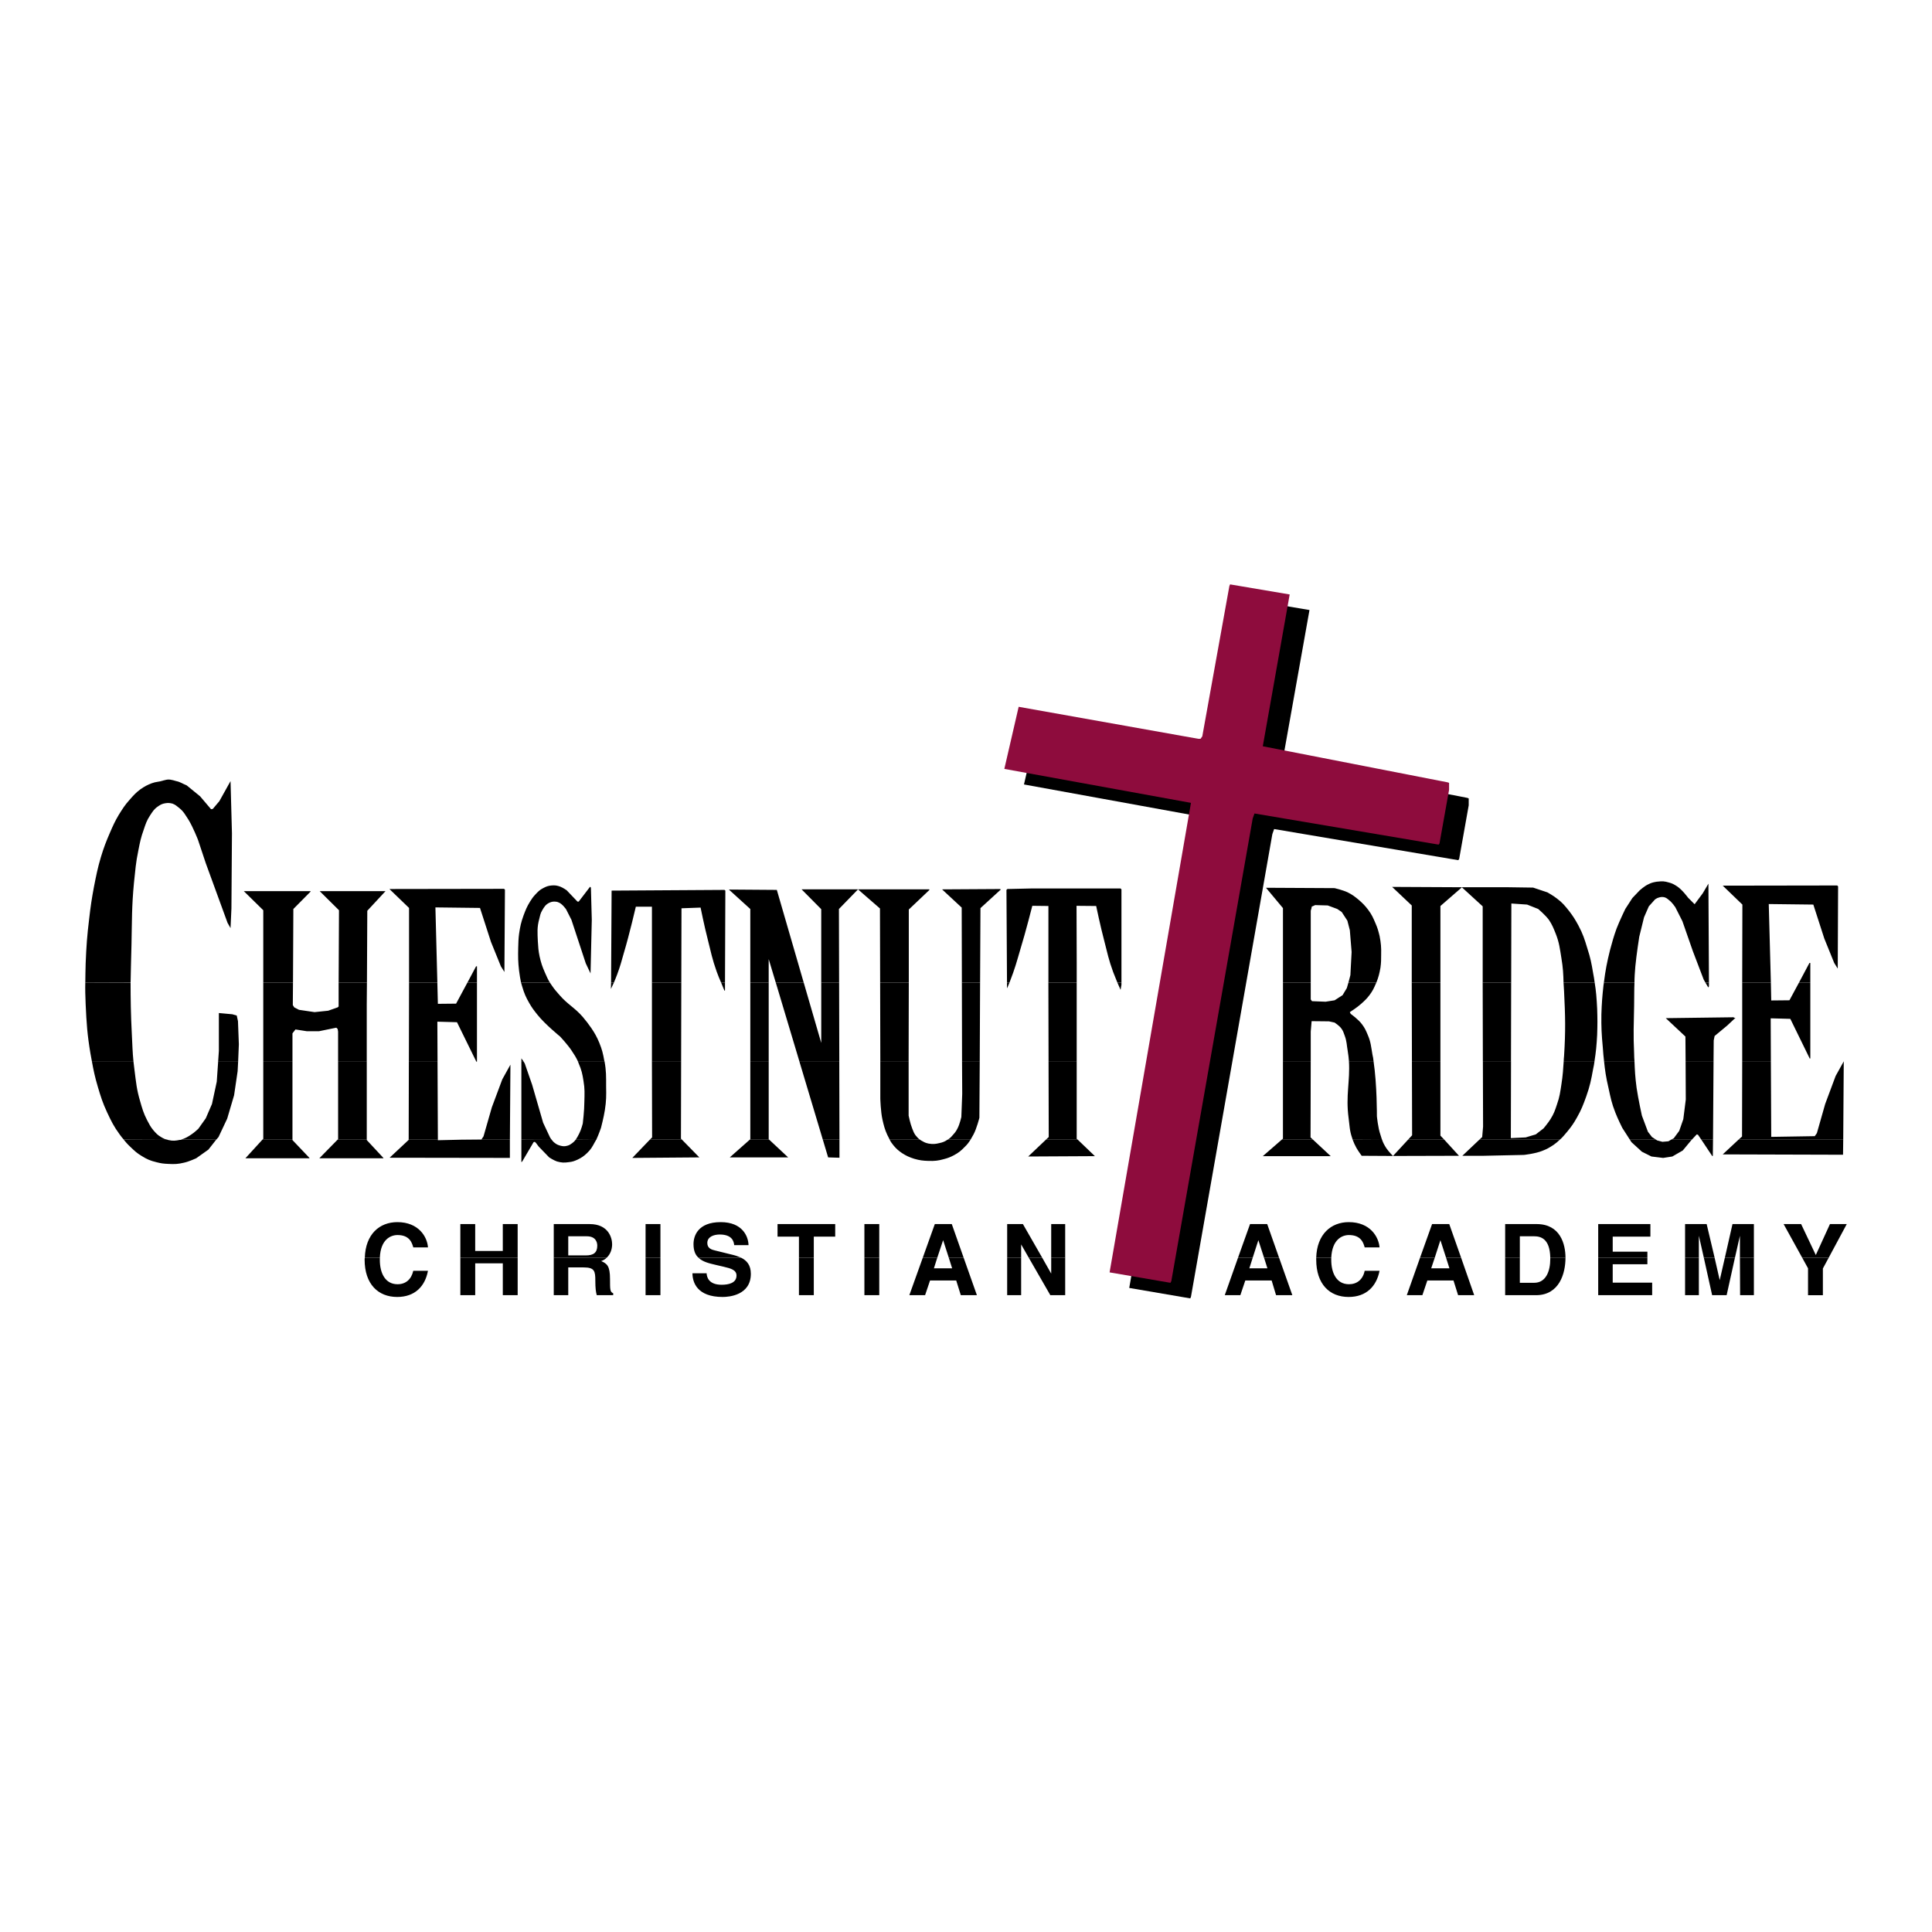 <?xml version="1.0" encoding="utf-8"?>
<!-- Generator: Adobe Illustrator 13.0.0, SVG Export Plug-In . SVG Version: 6.00 Build 14948)  -->
<!DOCTYPE svg PUBLIC "-//W3C//DTD SVG 1.0//EN" "http://www.w3.org/TR/2001/REC-SVG-20010904/DTD/svg10.dtd">
<svg version="1.0" id="Layer_1" xmlns="http://www.w3.org/2000/svg" xmlns:xlink="http://www.w3.org/1999/xlink" x="0px" y="0px"
	 width="192.756px" height="192.756px" viewBox="0 0 192.756 192.756" enable-background="new 0 0 192.756 192.756"
	 xml:space="preserve">
<g>
	<polygon fill-rule="evenodd" clip-rule="evenodd" fill="#FFFFFF" points="0,0 192.756,0 192.756,192.756 0,192.756 0,0 	"/>
	<polygon fill-rule="evenodd" clip-rule="evenodd" points="118.823,129.381 118.753,129.54 112.664,128.498 120.782,81.655 
		102.162,78.266 103.592,72.071 121.523,75.283 121.735,75.283 121.912,75.019 124.612,60.034 124.701,59.857 130.648,60.863 
		127.948,76.007 146.41,79.607 146.534,79.661 146.534,80.349 145.581,85.697 145.492,85.82 127.119,82.714 126.942,83.226 
		118.823,129.381 	"/>
	<polygon fill-rule="evenodd" clip-rule="evenodd" fill="#8E0C3D" points="116.864,127.81 116.776,127.986 110.704,126.945 
		118.823,80.102 100.203,76.713 101.632,70.518 119.564,73.712 119.776,73.712 119.953,73.465 122.653,58.48 122.724,58.304 
		128.672,59.31 125.989,74.454 144.434,78.055 144.575,78.107 144.575,78.796 143.621,84.144 143.533,84.267 125.16,81.161 
		124.983,81.655 116.864,127.81 	"/>
	<path fill-rule="evenodd" clip-rule="evenodd" d="M36.397,125.48c-0.018,0.07-0.018,0.141-0.018,0.193
		c0,2.454,1.359,3.725,3.248,3.725c1.783,0,2.789-1.076,3.071-2.612h-1.465c-0.194,0.865-0.759,1.342-1.571,1.342
		c-1.253,0-1.765-1.147-1.765-2.419c0-0.088,0-0.158,0-0.229H36.397L36.397,125.48z M45.929,125.48v3.741h1.483v-3.177h2.753v3.177
		h1.483v-3.741H45.929L45.929,125.48z M55.248,125.48v3.741h1.447v-2.771h1.536c1.094,0,1.165,0.37,1.165,1.341
		c0,0.724,0.053,1.095,0.142,1.43h1.641v-0.194c-0.317-0.123-0.317-0.37-0.317-1.412c0-1.323-0.3-1.535-0.882-1.8
		c0.211-0.07,0.406-0.177,0.547-0.335H55.248L55.248,125.48z M64.409,125.48v3.741h1.482v-3.741H64.409L64.409,125.48z
		 M69.686,125.48c0.424,0.423,1.077,0.564,1.748,0.724l0.759,0.176c0.759,0.177,1.288,0.336,1.288,0.883
		c0,0.741-0.777,0.918-1.482,0.918c-1.289,0-1.483-0.759-1.5-1.147h-1.412c0,0.883,0.441,2.365,3.018,2.365
		c0.636,0,2.807-0.177,2.807-2.312c0-0.864-0.406-1.323-0.971-1.605H69.686L69.686,125.48z M79.711,125.48v3.741h1.482v-3.741
		H79.711L79.711,125.48z M86.242,125.48v3.741h1.482v-3.741H86.242L86.242,125.48z M92.066,125.48l-1.341,3.741h1.571l0.494-1.465
		h2.612l0.458,1.465h1.606l-1.324-3.741H94.66l0.335,1.059h-1.818l0.335-1.059H92.066L92.066,125.48z M100.485,125.48v3.741h1.395
		v-3.741H100.485L100.485,125.48z M102.639,125.48l2.153,3.741h1.482v-3.741h-1.395v1.588l-0.9-1.588H102.639L102.639,125.48z
		 M123.519,125.48l-1.324,3.741h1.554l0.494-1.465h2.63l0.44,1.465h1.624l-1.323-3.741h-1.5l0.335,1.059h-1.801l0.336-1.059H123.519
		L123.519,125.48z M131.319,125.48c0,0.07,0,0.141,0,0.193c0,2.454,1.342,3.725,3.23,3.725c1.782,0,2.788-1.076,3.089-2.612h-1.483
		c-0.176,0.865-0.759,1.342-1.57,1.342c-1.253,0-1.765-1.147-1.765-2.419c0-0.088,0-0.158,0-0.229H131.319L131.319,125.48z
		 M141.68,125.48l-1.323,3.741h1.554l0.494-1.465h2.611l0.459,1.465h1.606l-1.306-3.741h-1.501l0.336,1.059h-1.818l0.354-1.059
		H141.68L141.68,125.48z M150.17,125.48v3.741h3.071c2.347,0,2.947-2.188,2.947-3.724c0,0,0,0,0-0.018h-1.518
		c0,0.053,0,0.088,0,0.141c0,1.165-0.406,2.365-1.606,2.365h-1.43v-2.506H150.17L150.17,125.48z M159.453,125.48v3.741h5.384v-1.253
		h-3.936v-1.836h3.459v-0.652H159.453L159.453,125.48z M168.12,125.48v3.741h1.376v-3.741H168.12L168.12,125.48z M169.991,125.48
		l0.829,3.741h1.447l0.829-3.741h-1.006l-0.512,2.241l-0.512-2.241H169.991L169.991,125.48z M173.592,125.48l0.018,3.741h1.376
		v-3.741H173.592L173.592,125.48z M179.804,125.48l0.583,1.059v2.683h1.482v-2.665l0.582-1.076H179.804L179.804,125.48z"/>
	<path fill-rule="evenodd" clip-rule="evenodd" d="M37.898,125.48c0.071-1.818,1.077-2.26,1.765-2.26
		c1.218,0,1.447,0.794,1.571,1.235h1.465c-0.07-1.059-0.936-2.523-3.053-2.523c-1.783,0-3.177,1.2-3.248,3.548H37.898L37.898,125.48
		z M51.647,125.48v-3.354h-1.483v2.683h-2.753v-2.683h-1.483v3.354H51.647L51.647,125.48z M60.525,125.48
		c0.353-0.318,0.547-0.812,0.547-1.342c0-0.617-0.353-2.012-2.241-2.012h-3.583v3.354H60.525L60.525,125.48z M65.891,125.48v-3.354
		h-1.482v3.354H65.891L65.891,125.48z M73.939,125.48c-0.282-0.124-0.583-0.229-0.9-0.301l-1.712-0.423
		c-0.3-0.071-0.759-0.194-0.759-0.742c0-0.635,0.67-0.847,1.235-0.847c1.289,0,1.412,0.741,1.447,1.059h1.43
		c-0.018-0.864-0.6-2.294-2.771-2.294c-2.294,0-2.718,1.395-2.718,2.188c0,0.653,0.177,1.076,0.494,1.359H73.939L73.939,125.48z
		 M81.193,125.48v-2.101h2.136v-1.253h-5.754v1.253h2.136v2.101H81.193L81.193,125.48z M87.724,125.48v-3.354h-1.482v3.354H87.724
		L87.724,125.48z M93.513,125.48l0.583-1.748l0.564,1.748h1.483l-1.183-3.354h-1.694l-1.2,3.354H93.513L93.513,125.48z
		 M101.88,125.48v-1.324l0.759,1.324h1.341l-1.924-3.354h-1.57v3.354H101.88L101.88,125.48z M106.274,125.48v-3.354h-1.395v3.354
		H106.274L106.274,125.48z M124.983,125.48l0.564-1.748l0.565,1.748h1.5l-1.183-3.354h-1.712l-1.2,3.354H124.983L124.983,125.48z
		 M132.82,125.48c0.088-1.818,1.076-2.26,1.765-2.26c1.218,0,1.447,0.794,1.57,1.235h1.483c-0.089-1.059-0.936-2.523-3.071-2.523
		c-1.765,0-3.178,1.2-3.248,3.548H132.82L132.82,125.48z M143.146,125.48l0.564-1.748l0.564,1.748h1.501l-1.183-3.354h-1.713
		l-1.2,3.354H143.146L143.146,125.48z M151.635,125.48v-2.136h1.412c0.617,0,1.589,0.177,1.624,2.136h1.518
		c0-1.342-0.512-3.354-2.877-3.354h-3.142v3.354H151.635L151.635,125.48z M164.36,125.48v-0.601h-3.459v-1.5h3.759v-1.253h-5.207
		v3.354H164.36L164.36,125.48z M169.496,125.48v-2.189l0.495,2.189h1.076l-0.794-3.354h-2.153v3.354H169.496L169.496,125.48z
		 M173.097,125.48l0.495-2.189v2.189h1.394v-3.354h-2.135l-0.76,3.354H173.097L173.097,125.48z M182.451,125.48l1.801-3.354h-1.677
		l-1.412,3.088l-1.465-3.088h-1.747l1.853,3.354H182.451L182.451,125.48z M56.695,125.251v-1.906h1.853
		c0.865,0,1.042,0.564,1.042,0.936c0,0.706-0.388,0.971-1.147,0.971H56.695L56.695,125.251z"/>
	<path fill-rule="evenodd" clip-rule="evenodd" d="M16.7,113.707c0.036,0.018,0.071,0.036,0.106,0.036
		c0.441,0.105,0.724,0.07,1.147-0.019l3.618-0.018l-0.776,0.989l-1.218,0.864c0,0-0.724,0.336-1.218,0.441
		c-0.582,0.142-0.953,0.159-1.553,0.123c-0.476-0.018-0.759-0.053-1.218-0.176c-0.583-0.142-0.917-0.282-1.43-0.601
		c-0.512-0.3-0.759-0.547-1.183-0.953c-0.265-0.247-0.441-0.459-0.618-0.671L16.7,113.707L16.7,113.707z M29.179,113.707v0.036
		l1.694,1.782v0.035h-6.389l1.695-1.854H29.179L29.179,113.707z M36.592,113.707v0.036l1.659,1.782v0.035h-6.389l1.818-1.854H36.592
		L36.592,113.707z M43.688,113.707v0.054l2.347-0.054h4.836v1.818l-12.001-0.018l1.906-1.783v-0.018H43.688L43.688,113.707z
		 M55.036,113.707c0.088,0.106,0.177,0.229,0.283,0.301c0.194,0.158,0.335,0.229,0.6,0.3c0.265,0.07,0.441,0.07,0.688,0
		c0.212-0.053,0.318-0.142,0.495-0.265c0.141-0.106,0.247-0.212,0.335-0.336h2.047c-0.053,0.089-0.088,0.177-0.141,0.248
		c-0.247,0.459-0.388,0.724-0.776,1.094c-0.318,0.3-0.547,0.459-0.953,0.653c-0.318,0.141-0.512,0.212-0.865,0.247
		c-0.459,0.07-0.741,0.053-1.182-0.07c-0.318-0.106-0.777-0.406-0.777-0.406l-1.042-1.077l-0.265-0.353l-0.124-0.124l-0.124,0.036
		l-1.129,1.924l-0.088,0.07v-2.242H55.036L55.036,113.707z M68.044,113.707l1.729,1.766l-6.689,0.053l1.747-1.818H68.044
		L68.044,113.707z M76.746,113.707l1.889,1.766H72.81l1.994-1.766H76.746L76.746,113.707z M83.753,113.707v1.801l-1.13-0.035
		l-0.529-1.766H83.753L83.753,113.707z M91.784,113.707c0.07,0.054,0.159,0.106,0.265,0.159c0.212,0.124,0.353,0.177,0.6,0.229
		c0.423,0.07,0.671,0.053,1.094-0.053c0.318-0.07,0.512-0.142,0.794-0.336h2.294c-0.159,0.248-0.318,0.477-0.583,0.725
		c-0.371,0.388-0.618,0.582-1.077,0.829c-0.371,0.194-0.6,0.282-1.006,0.388c-0.565,0.159-0.918,0.194-1.518,0.177
		c-0.564-0.018-0.882-0.053-1.43-0.211c-0.494-0.159-0.776-0.283-1.218-0.565c-0.353-0.247-0.547-0.406-0.83-0.741
		c-0.177-0.212-0.3-0.389-0.406-0.601H91.784L91.784,113.707z M107.527,113.707l1.712,1.642l-6.654,0.035l1.766-1.677H107.527
		L107.527,113.707z M131.002,113.707l1.765,1.642h-6.777l1.889-1.642H131.002L131.002,113.707z M137.886,113.707
		c0.105,0.301,0.229,0.548,0.441,0.865c0.211,0.317,0.652,0.759,0.652,0.759l-3.124-0.018c0,0-0.353-0.477-0.529-0.794
		c-0.159-0.3-0.265-0.512-0.371-0.812H137.886L137.886,113.707z M144.098,113.707l1.466,1.606l-6.584,0.018l1.5-1.624H144.098
		L144.098,113.707z M155.624,113.707c-0.177,0.177-0.371,0.336-0.618,0.513c-0.424,0.282-0.671,0.423-1.13,0.6
		c-0.688,0.282-1.835,0.406-1.835,0.406l-4.077,0.088h-2.065l1.694-1.606H155.624L155.624,113.707z M165.226,113.707l0.105,0.071
		l0.529,0.141l0.601-0.053l0.265-0.159h2.065l-0.036,0.036l-0.864,1.041l-1.042,0.6l-0.917,0.142l-1.165-0.142l-0.953-0.477
		l-1.042-0.952l-0.158-0.248H165.226L165.226,113.707z M170.908,113.707l-0.018,1.606l-0.053,0.035l-1.094-1.642H170.908
		L170.908,113.707z M183.899,113.707l-0.019,1.501l-12.002-0.035l1.571-1.466H183.899L183.899,113.707z"/>
	<path fill-rule="evenodd" clip-rule="evenodd" d="M13.312,105.871c0.035,0.265,0.07,0.564,0.106,0.882
		c0.159,1.236,0.212,1.942,0.565,3.124c0.212,0.742,0.335,1.183,0.688,1.871c0.229,0.424,0.335,0.671,0.653,1.042
		c0.247,0.282,0.406,0.459,0.741,0.652c0.229,0.142,0.389,0.212,0.635,0.282l-4.342-0.018c-0.141-0.141-0.265-0.317-0.423-0.529
		c-0.583-0.794-0.83-1.306-1.253-2.206c-0.441-0.953-0.618-1.518-0.917-2.523c-0.3-1.007-0.441-1.695-0.6-2.577H13.312
		L13.312,105.871z M23.761,105.871l-0.053,1.006l-0.353,2.4l-0.688,2.33l-0.865,1.835l-0.229,0.265h-3.618c0.018,0,0.035,0,0.07,0
		c0.441-0.123,0.688-0.265,1.077-0.529c0.3-0.194,0.688-0.564,0.688-0.564l0.741-1.041l0.618-1.43l0.477-2.225l0.142-2.047H23.761
		L23.761,105.871z M29.179,105.871v7.836h-3l0.088-0.088v-7.748H29.179L29.179,105.871z M36.592,105.871v7.836H33.68l0.053-0.053
		v-7.783H36.592L36.592,105.871z M43.652,105.871l0.035,7.836h-2.913l0.018-7.836H43.652L43.652,105.871z M47.588,105.871v0.035
		l-0.035,0.053l-0.053-0.088H47.588L47.588,105.871z M52.212,105.871l0.142,0.229l0.741,2.136l1.094,3.777l0.688,1.465
		c0,0,0.07,0.105,0.159,0.246l-3.018-0.018v-7.836H52.212L52.212,105.871z M60.296,105.871l0.018,0.018
		c0.177,0.971,0.159,1.535,0.159,2.506c0.018,0.918,0.018,1.447-0.124,2.348c-0.105,0.706-0.388,1.782-0.388,1.782
		s-0.23,0.671-0.477,1.2l-2.047-0.018c0.124-0.176,0.229-0.37,0.353-0.617c0.194-0.371,0.353-0.988,0.353-0.988
		s0.159-1.324,0.159-2.171c0.018-0.83,0.053-1.289-0.089-2.101c-0.105-0.688-0.194-1.077-0.476-1.729
		c-0.035-0.089-0.053-0.159-0.088-0.229H60.296L60.296,105.871z M67.956,105.871l-0.018,7.73l0.106,0.105h-3.212l0.229-0.229
		l-0.018-7.607H67.956L67.956,105.871z M76.693,105.871v7.801l0.053,0.035h-1.941l0.053-0.035v-7.801H76.693L76.693,105.871z
		 M83.735,105.871l0.018,7.836h-1.659l-2.348-7.836H83.735L83.735,105.871z M90.654,105.871v5.436c0,0,0.159,0.795,0.353,1.271
		c0.106,0.265,0.159,0.441,0.335,0.688c0.159,0.193,0.283,0.335,0.441,0.44h-3.018c-0.071-0.141-0.141-0.3-0.247-0.493
		c-0.248-0.548-0.335-0.9-0.477-1.519c-0.177-0.794-0.212-2.083-0.212-2.083v-3.741H90.654L90.654,105.871z M97.749,105.871
		l-0.035,5.647c0,0-0.265,1.06-0.583,1.659c-0.124,0.212-0.212,0.371-0.3,0.529h-2.294h0.018c0.265-0.176,0.371-0.3,0.564-0.529
		c0.212-0.229,0.3-0.37,0.441-0.653c0.194-0.388,0.353-1.076,0.353-1.076l0.088-2.312l-0.018-3.265H97.749L97.749,105.871z
		 M107.422,105.871v7.748l0.105,0.088h-3.177l0.282-0.265l-0.018-7.571H107.422L107.422,105.871z M130.772,105.871l-0.018,7.607
		l0.247,0.229h-3.124l0.123-0.105v-7.73H130.772L130.772,105.871z M137.038,105.871c0.354,2.329,0.335,5.489,0.335,5.489
		s0.106,1.164,0.354,1.854c0.053,0.193,0.105,0.353,0.159,0.511l-2.931-0.018c-0.018-0.053-0.035-0.105-0.053-0.176
		c-0.265-0.759-0.247-1.218-0.353-1.995c-0.301-2.224,0.158-3.671,0.035-5.665H137.038L137.038,105.871z M143.71,105.871v7.431
		l0.388,0.405h-3.618l0.406-0.44l-0.018-7.396H143.71L143.71,105.871z M156.012,105.871c-0.053,0.812-0.088,1.395-0.229,2.312
		c-0.123,0.795-0.177,1.254-0.441,1.995c-0.194,0.6-0.317,0.953-0.652,1.482c-0.229,0.371-0.688,0.918-0.688,0.918l-0.776,0.6
		l-1.007,0.301l-1.482,0.07l0.018-7.678h-2.807l0.019,6.53l-0.089,1.041l-0.282,0.265h8.031c0.265-0.229,0.477-0.493,0.759-0.829
		c0.423-0.512,0.636-0.829,0.953-1.395c0.441-0.776,0.617-1.253,0.918-2.083c0.37-1.041,0.494-1.658,0.688-2.735
		c0.07-0.282,0.105-0.547,0.141-0.794H156.012L156.012,105.871z M163.072,105.871c0.035,0.918,0.07,1.605,0.212,2.665
		c0.158,1.095,0.529,2.771,0.529,2.771l0.6,1.606l0.406,0.529l0.406,0.265h-2.612l-0.76-1.183c0,0-0.458-0.917-0.688-1.518
		c-0.371-0.936-0.477-1.5-0.688-2.471c-0.247-1.041-0.354-1.801-0.441-2.665H163.072L163.072,105.871z M170.961,105.871
		l-0.053,7.836h-1.164l-0.336-0.493l-0.123-0.036l-0.494,0.529h-2.065l0.265-0.141l0.547-0.741l0.406-1.165l0.247-1.959l-0.018-3.83
		H170.961L170.961,105.871z M176.68,105.871l0.036,7.554l4.342-0.07l0.212-0.3l0.829-2.912l1.041-2.789l0.812-1.465l-0.053,7.818
		H173.45l0.353-0.317l0.018-7.519H176.68L176.68,105.871z M46.035,113.707l1.995-0.018l0.211-0.317l0.83-2.895l1.042-2.789
		l0.812-1.465l-0.053,7.483H46.035L46.035,113.707z"/>
	<path fill-rule="evenodd" clip-rule="evenodd" d="M13.029,98.034c0,1.606,0.018,3.124,0.124,5.154
		c0.053,1.076,0.07,1.782,0.159,2.683H9.164c-0.035-0.229-0.088-0.494-0.142-0.777c-0.317-1.888-0.388-2.982-0.477-4.906
		c-0.035-0.847-0.053-1.5-0.035-2.153H13.029L13.029,98.034z M29.232,98.034l-0.018,2.241l0.141,0.229l0.477,0.247l1.553,0.229
		l1.359-0.141l0.953-0.336l0.088-0.088v-2.383h2.824l-0.018,2.206v5.631h-2.859v-2.947l-0.035-0.212v-0.036l-0.141-0.141
		l-1.729,0.353h-1.218l-1.129-0.176l-0.3,0.388v2.771h-2.913v-7.837H29.232L29.232,98.034z M43.634,98.034l0.053,2.118l1.817-0.018
		l1.13-2.101h0.953v7.837H47.5l-1.906-3.883l-1.959-0.054l0.018,3.937h-2.859l0.018-7.837H43.634L43.634,98.034z M54.86,98.034
		c0.07,0.106,0.141,0.212,0.229,0.335c0.265,0.389,0.441,0.565,0.742,0.918c0.812,0.936,1.5,1.236,2.312,2.171
		c0.353,0.424,0.547,0.671,0.865,1.13c0.353,0.529,0.53,0.848,0.777,1.43c0.282,0.688,0.388,1.112,0.512,1.854h-2.647
		c-0.177-0.371-0.335-0.636-0.6-1.023c-0.388-0.601-1.165-1.431-1.165-1.431s-1.5-1.218-2.259-2.17
		c-0.353-0.441-0.547-0.688-0.829-1.183c-0.335-0.583-0.494-0.953-0.688-1.606c-0.053-0.159-0.088-0.3-0.124-0.424H54.86
		L54.86,98.034z M61.249,98.034c-0.159,0.354-0.3,0.636-0.3,0.636l0.018-0.636H61.249L61.249,98.034z M67.974,98.034l-0.018,7.837
		h-2.912v-7.837H67.974L67.974,98.034z M72.333,98.034v0.776l-0.053,0.036c0,0-0.159-0.371-0.335-0.812H72.333L72.333,98.034z
		 M76.693,98.034v7.837h-1.835v-7.837H76.693L76.693,98.034z M80.188,98.034l1.748,6.019v-6.019h1.783l0.018,7.837h-3.989
		l-2.347-7.837H80.188L80.188,98.034z M90.671,98.034l-0.018,7.837H87.83l-0.018-7.837H90.671L90.671,98.034z M97.784,98.034
		l-0.035,7.837h-1.765l-0.018-7.837H97.784L97.784,98.034z M100.715,98.034c-0.089,0.229-0.212,0.512-0.212,0.512l-0.035,0.036
		v-0.548H100.715L100.715,98.034z M107.422,98.034v7.837h-2.807l-0.018-7.837H107.422L107.422,98.034z M111.887,98.034v0.212
		l-0.088,0.512c0,0-0.142-0.317-0.318-0.724H111.887L111.887,98.034z M134.532,98.034l-0.159,0.548l-0.424,0.705l-0.794,0.512
		l-0.9,0.142l-1.358-0.053l-0.124-0.177v-1.677h-2.771v7.837h2.771v-2.947l0.088-1.042l1.729,0.018l0.565,0.124
		c0,0,0.459,0.3,0.653,0.564c0.194,0.247,0.246,0.441,0.353,0.741c0.212,0.564,0.194,0.918,0.3,1.519
		c0.053,0.353,0.106,0.705,0.124,1.023h2.453c-0.018-0.212-0.053-0.441-0.105-0.636c-0.142-0.794-0.159-1.271-0.477-1.994
		c-0.177-0.424-0.283-0.671-0.565-1.042c-0.353-0.493-1.129-1.041-1.129-1.041l-0.089-0.177c0,0,0.724-0.458,1.13-0.829
		c0.353-0.318,0.547-0.494,0.829-0.865c0.318-0.423,0.441-0.688,0.653-1.183c0.018-0.018,0.018-0.053,0.035-0.07H134.532
		L134.532,98.034z M143.71,98.034v7.837h-2.842l-0.018-7.837H143.71L143.71,98.034z M155.994,98.034
		c0.018,0.265,0.035,0.548,0.053,0.865c0.124,2.506,0.159,3.953,0,6.46c-0.018,0.176-0.035,0.353-0.035,0.512h3.071
		c0.142-0.883,0.212-1.589,0.265-2.63c0.035-1.024,0.035-1.589,0-2.612c-0.053-1.041-0.105-1.747-0.247-2.595H155.994
		L155.994,98.034z M163.072,98.034c-0.035,0.706-0.018,1.377-0.035,2.295c-0.035,1.853-0.089,2.912,0,4.765
		c0,0.283,0.018,0.548,0.035,0.777h-3.036c-0.053-0.424-0.088-0.865-0.124-1.377c-0.123-1.288-0.158-2.012-0.141-3.301
		c0.035-1.129,0.088-1.782,0.212-2.912c0.018-0.088,0.035-0.177,0.035-0.247H163.072L163.072,98.034z M170.503,98.034v0.389
		l-0.053,0.035v0.088l-0.301-0.512H170.503L170.503,98.034z M176.68,98.034l0.036,1.782l1.817-0.018l0.953-1.765h1.13v7.555
		l-0.053,0.035l-1.942-3.972l-1.959-0.053l0.018,4.271h-2.859v-7.837H176.68L176.68,98.034z M21.766,105.871l0.071-1.023v-3.777
		l1.341,0.123l0.441,0.124l0.124,0.564l0.088,2.312l-0.07,1.677H21.766L21.766,105.871z M52.018,105.871v-0.282l0.194,0.282H52.018
		L52.018,105.871z M147.945,105.871l-0.018-7.837h2.842l-0.018,7.837H147.945L147.945,105.871z M168.173,105.871l-0.018-2.454
		l-1.959-1.835l6.777-0.089l0.035,0.054h0.142l-0.83,0.776l-1.253,1.041l-0.089,0.441l-0.018,2.065H168.173L168.173,105.871z"/>
	<path fill-rule="evenodd" clip-rule="evenodd" d="M8.511,98.034c0-0.582,0.018-1.182,0.035-1.924
		c0.071-1.748,0.142-2.736,0.353-4.465c0.141-1.235,0.248-1.941,0.477-3.177c0.229-1.147,0.354-1.818,0.688-2.948
		c0.3-0.989,0.512-1.536,0.917-2.471c0.3-0.688,0.477-1.094,0.865-1.747c0.388-0.618,0.6-0.971,1.094-1.518
		c0.388-0.441,0.6-0.688,1.077-1.042c0.406-0.282,0.671-0.423,1.13-0.6c0.423-0.159,0.706-0.124,1.129-0.265
		c0.053-0.018,0.088-0.035,0.141-0.035c0.441-0.141,0.724-0.036,1.165,0.088c0.423,0.088,0.635,0.265,1.041,0.424l1.341,1.094
		l1.095,1.289l0.177-0.035l0.653-0.777l1.112-1.995l0.141,5.207l-0.053,7.501l-0.088,1.959l-0.3-0.529l-2.171-5.948l-0.776-2.33
		c0,0-0.494-1.271-0.953-2.012c-0.318-0.477-0.459-0.794-0.918-1.165c-0.247-0.194-0.388-0.335-0.688-0.441
		c-0.335-0.088-0.547-0.07-0.865,0c-0.265,0.071-0.389,0.159-0.618,0.318c-0.353,0.247-0.494,0.494-0.741,0.865
		c-0.335,0.512-0.441,0.847-0.635,1.43c-0.282,0.777-0.371,1.236-0.53,2.047c-0.265,1.253-0.3,1.977-0.441,3.248
		c-0.229,2.4-0.194,3.759-0.247,6.16c-0.036,1.465-0.071,2.648-0.088,3.777L8.511,98.034L8.511,98.034z M26.267,98.034v-7.219
		l-1.941-1.906h6.637l0.035,0.035l-1.73,1.748l-0.035,7.342H26.267L26.267,98.034z M33.786,98.034l0.035-7.219l-1.924-1.906h6.566
		l-1.818,1.959l-0.035,7.166H33.786L33.786,98.034z M40.811,98.034v-7.448l-1.959-1.889l11.437-0.018l0.089,0.088l-0.053,8.207
		l-0.353-0.564l-0.988-2.436l-1.095-3.389l-4.448-0.053l0.194,7.501H40.811L40.811,98.034z M46.635,98.034l0.865-1.624h0.088v1.624
		H46.635L46.635,98.034z M51.983,98.034c-0.088-0.389-0.124-0.706-0.194-1.182c-0.106-0.883-0.106-1.395-0.088-2.295
		c0.018-0.547,0.018-0.865,0.088-1.394c0.106-0.724,0.194-1.13,0.441-1.818c0.212-0.564,0.335-0.882,0.653-1.394
		c0.177-0.282,0.283-0.441,0.512-0.688c0.283-0.3,0.441-0.477,0.794-0.653c0.3-0.159,0.477-0.229,0.812-0.265
		c0.371-0.036,0.583,0,0.918,0.124c0.265,0.105,0.618,0.353,0.618,0.353l1.077,1.13h0.124l1.094-1.43l0.035-0.053l0.088,0.088
		l0.088,3.212l-0.124,5.349l-0.477-1.007l-1.43-4.342l-0.529-1.042c0,0-0.371-0.547-0.741-0.688
		c-0.159-0.07-0.265-0.088-0.423-0.088c-0.212,0-0.335,0.035-0.53,0.124c-0.353,0.176-0.494,0.406-0.688,0.741
		c-0.194,0.318-0.212,0.529-0.3,0.865c-0.229,0.847-0.177,1.359-0.141,2.224c0.035,0.6,0.053,0.935,0.176,1.518
		c0.142,0.636,0.265,1.006,0.53,1.606c0.176,0.405,0.3,0.688,0.494,1.006H51.983L51.983,98.034z M60.967,98.034l0.053-9.178
		l11.261-0.07l0.088,0.07l-0.035,9.178h-0.389c-0.159-0.353-0.317-0.759-0.441-1.094c-0.441-1.235-0.583-1.977-0.9-3.248
		c-0.317-1.218-0.706-3.142-0.706-3.142l-1.906,0.07l-0.018,7.413h-2.93v-7.572h-1.606c0,0-0.653,2.807-1.183,4.571
		c-0.247,0.865-0.37,1.359-0.688,2.207c-0.088,0.247-0.212,0.529-0.318,0.794H60.967L60.967,98.034z M74.857,98.034v-7.342
		l-2.136-1.941l4.783,0.035l2.683,9.249h-2.789l-0.706-2.347v2.347H74.857L74.857,98.034z M81.935,98.034v-7.325l-1.959-1.977h5.63
		L83.7,90.692l0.018,7.342H81.935L81.935,98.034z M87.812,98.034l-0.018-7.396l-1.747-1.518l-0.441-0.389h7.095l0.035,0.053
		l-2.065,1.959v7.289H87.812L87.812,98.034z M95.967,98.034l-0.018-7.483l-1.959-1.818l5.79-0.035l0.035,0.035h0.053l-2.047,1.871
		l-0.036,7.431H95.967L95.967,98.034z M100.468,98.034l-0.054-9.249l0.089-0.088l2.347-0.053h8.949l0.088,0.088v9.302h-0.406
		c-0.141-0.335-0.3-0.741-0.423-1.059c-0.441-1.2-0.583-1.924-0.9-3.159c-0.353-1.324-0.794-3.424-0.794-3.424l-1.959-0.018
		l0.018,5.648v2.012h-2.824v-7.643l-1.606-0.018c0,0-0.671,2.647-1.183,4.307c-0.37,1.271-0.564,1.995-1.041,3.212
		c-0.018,0.036-0.035,0.089-0.053,0.142H100.468L100.468,98.034z M128.001,98.034v-7.431l-1.694-2.03l6.849,0.036
		c0,0,0.829,0.194,1.306,0.423c0.459,0.229,0.688,0.406,1.095,0.741c0.406,0.353,0.617,0.565,0.953,1.006
		c0.353,0.476,0.494,0.794,0.724,1.341c0.212,0.477,0.282,0.759,0.406,1.253c0.141,0.724,0.176,1.147,0.158,1.871
		c0,0.512,0,0.794-0.07,1.306c-0.105,0.601-0.194,0.936-0.406,1.482h-2.788l0.194-0.741l0.123-2.312l-0.177-2.17l-0.247-0.954
		l-0.564-0.865l-0.441-0.3l-0.953-0.353l-1.253-0.035l-0.354,0.159v0.088l-0.088,0.318v7.166H128.001L128.001,98.034z
		 M140.851,98.034v-7.695l-1.959-1.853l6.972,0.035l-2.153,1.871v7.643H140.851L140.851,98.034z M147.928,98.034v-7.607
		l-2.082-1.906h4.677l2.437,0.035l1.429,0.477c0,0,0.601,0.335,0.953,0.618c0.548,0.406,0.795,0.724,1.219,1.253
		c0.405,0.529,0.6,0.847,0.917,1.43c0.459,0.865,0.618,1.376,0.9,2.312c0.3,0.918,0.406,1.465,0.565,2.418
		c0.07,0.353,0.123,0.671,0.158,0.971h-3.106c-0.018-0.829-0.053-1.482-0.212-2.436c-0.158-0.971-0.212-1.536-0.564-2.436
		c-0.229-0.565-0.354-0.9-0.688-1.395c-0.353-0.477-1.059-1.077-1.059-1.077l-1.112-0.441l-1.571-0.106l-0.018,7.89H147.928
		L147.928,98.034z M160.019,98.034c0.159-1.235,0.3-1.995,0.618-3.265c0.229-0.847,0.353-1.306,0.652-2.136
		c0.3-0.777,0.865-1.941,0.865-1.941l0.706-1.094l0.741-0.777c0,0,0.494-0.441,0.865-0.6c0.246-0.124,0.405-0.176,0.688-0.229
		c0.106-0.018,0.159-0.035,0.266-0.035c0.423-0.053,0.67-0.035,1.076,0.088c0.353,0.088,0.529,0.194,0.83,0.388
		c0.512,0.335,1.094,1.13,1.094,1.13l0.653,0.653l0.812-1.094l0.529-0.9l0.036-0.053l0.053,9.866h-0.354l-0.177-0.317l-1.076-2.824
		l-1.041-2.983l-0.706-1.395c0,0-0.318-0.477-0.601-0.688c-0.194-0.159-0.3-0.265-0.529-0.318c-0.212-0.035-0.353-0.018-0.565,0.053
		c-0.141,0.035-0.335,0.176-0.335,0.176l-0.617,0.688l-0.477,1.094l-0.477,1.941c0,0-0.282,1.8-0.389,2.948
		c-0.053,0.618-0.088,1.129-0.088,1.624H160.019L160.019,98.034z M173.82,98.034l0.018-7.784l-1.959-1.888l11.42-0.018l0.088,0.088
		l-0.035,8.207l-0.353-0.564l-0.988-2.436l-1.095-3.389l-4.447-0.053l0.211,7.836H173.82L173.82,98.034z M179.486,98.034
		l1.041-1.959h0.089v1.959H179.486L179.486,98.034z"/>
</g>
</svg>

